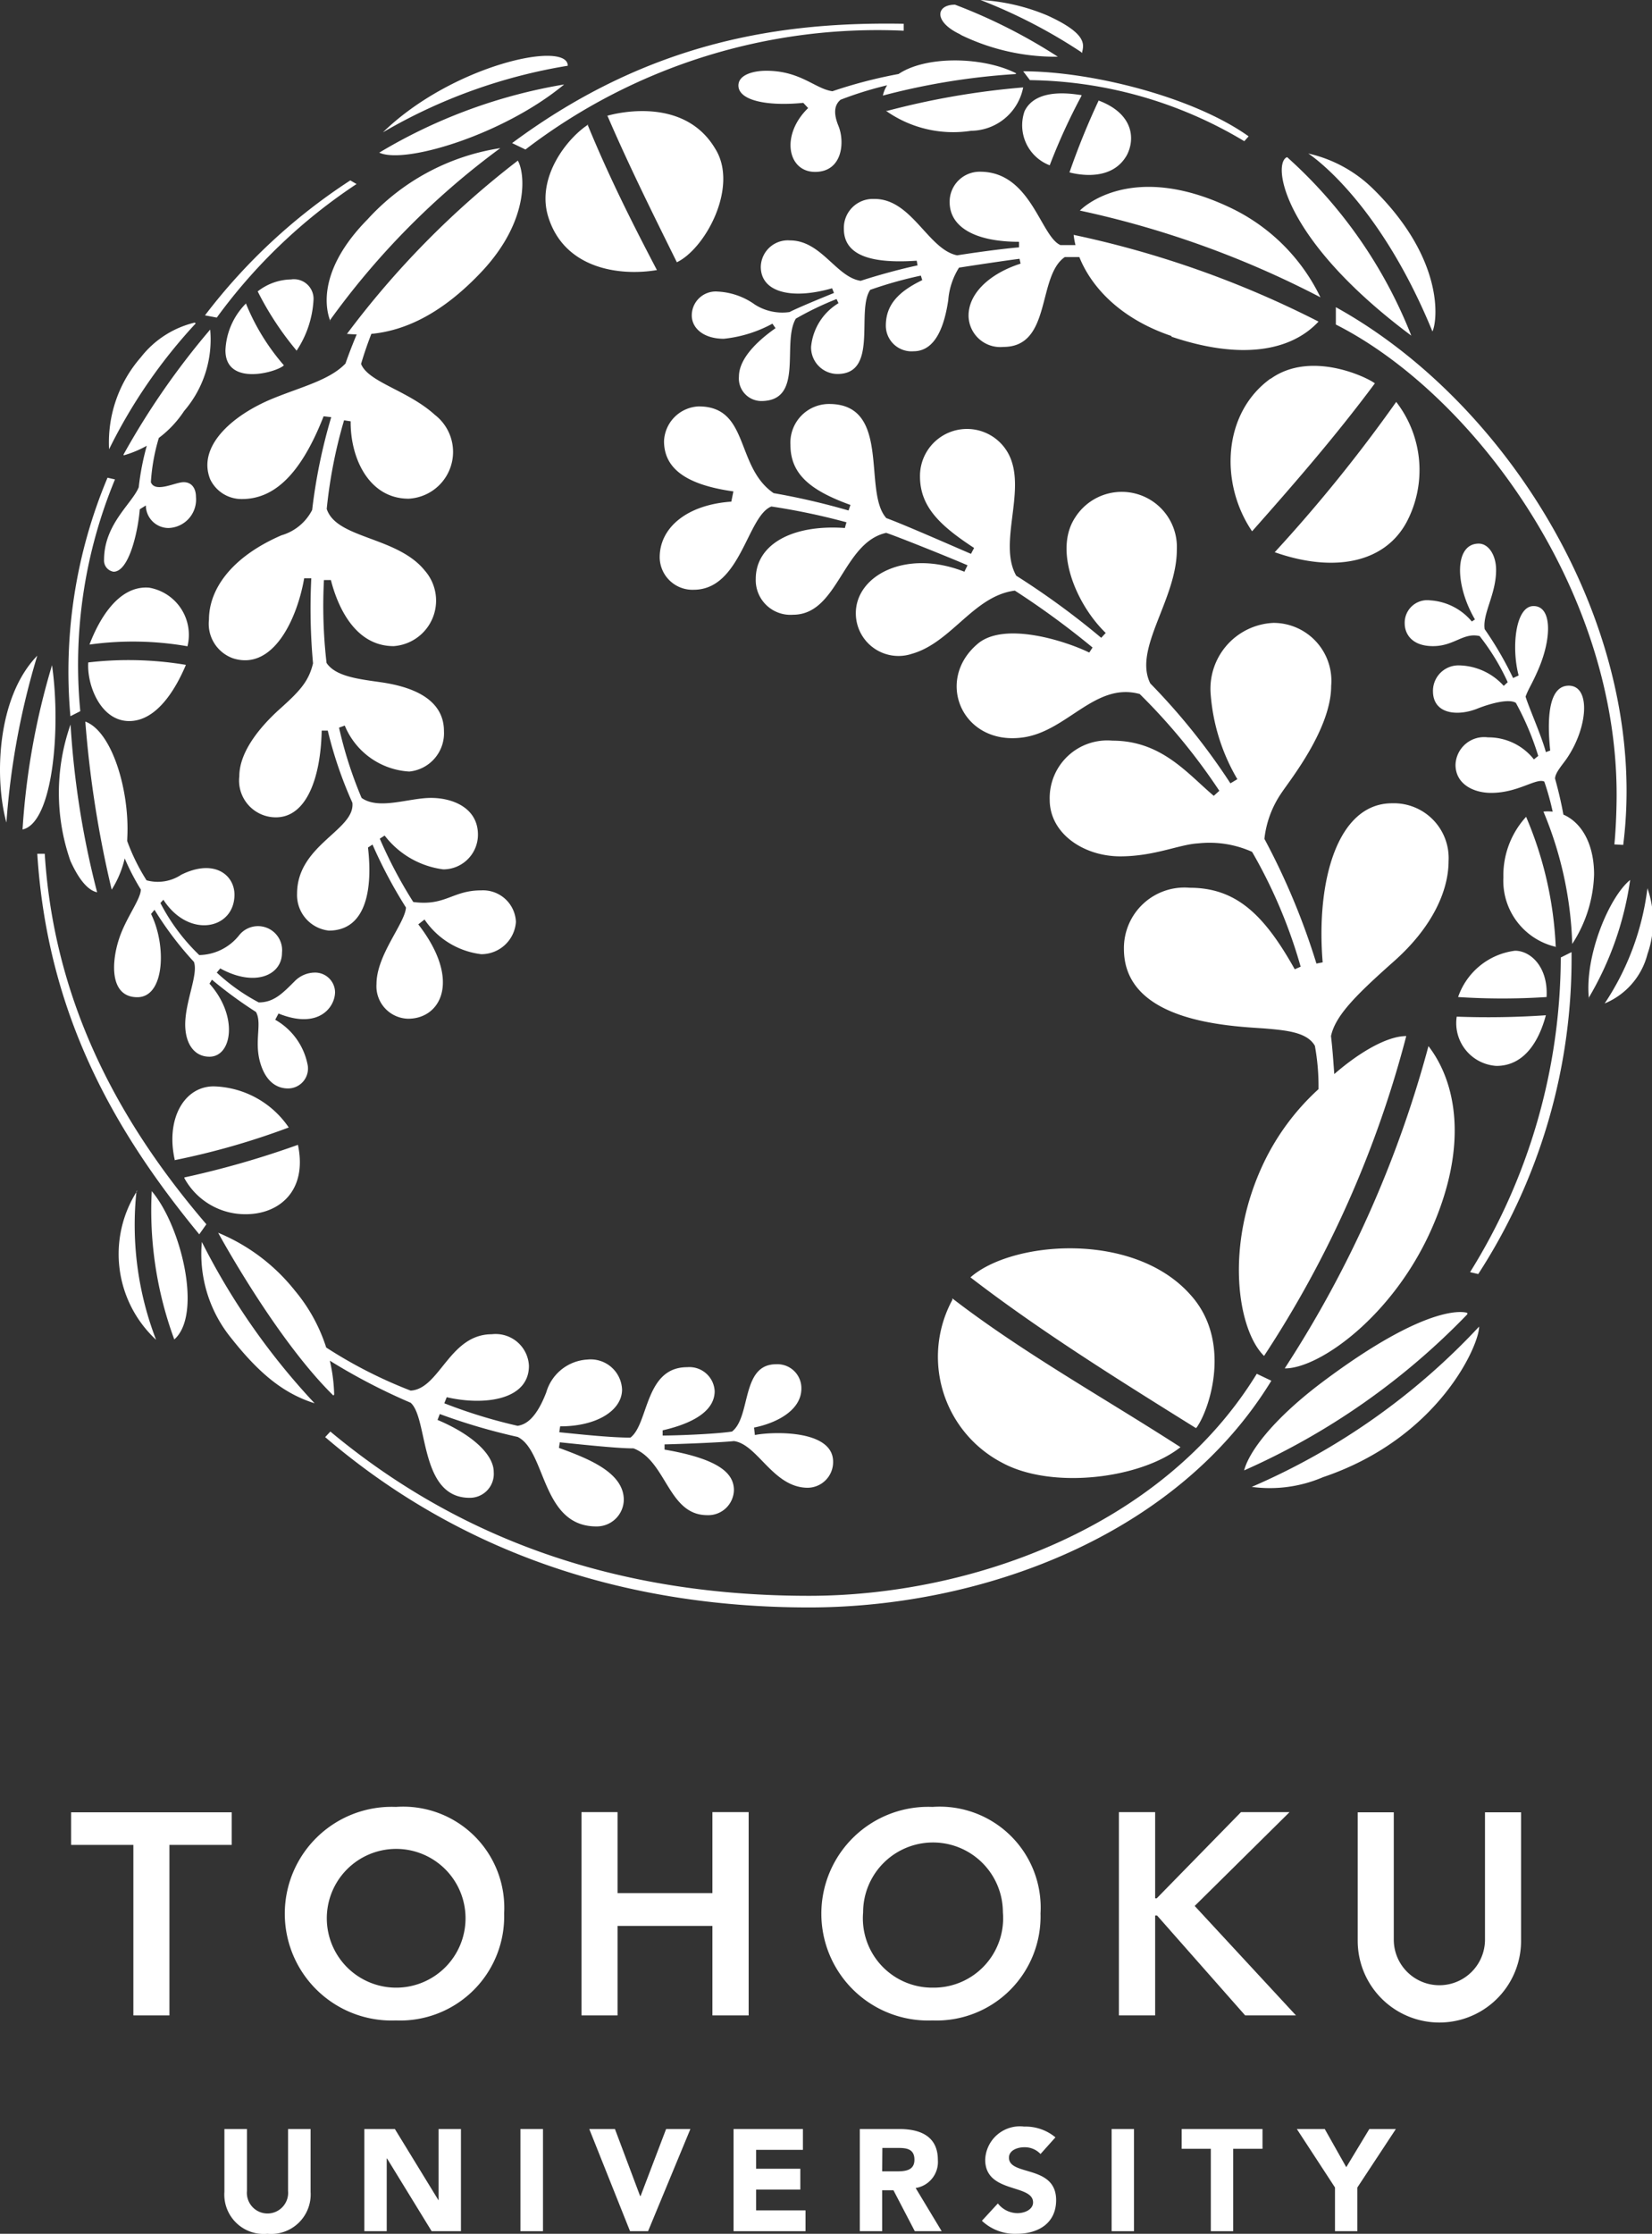 <svg xmlns="http://www.w3.org/2000/svg" viewBox="0 0 95.26 128.78" width="95.26px" height="128.78px"><rect x="0" y="0" width="95.26" height="128.78" fill="#333333" stroke="none"/><defs><style>.cls-1{fill:#fff;}</style></defs><g><g id="tx"><path class="cls-1" d="M17.91,126.36a2.28,2.28,0,0,1-2.49,2.42,2.27,2.27,0,0,1-2.48-2.42v-3.62h1.3v3.57a1.19,1.19,0,1,0,2.37,0v-3.57h1.3Z"/><polygon class="cls-1" points="21.01 122.74 22.77 122.74 25.28 126.84 25.29 126.84 25.29 122.74 26.58 122.74 26.58 128.63 24.89 128.63 22.32 124.44 22.3 124.44 22.3 128.63 21.01 128.63 21.01 122.74"/><rect class="cls-1" x="30.01" y="122.74" width="1.3" height="5.89"/><polygon class="cls-1" points="33.98 122.74 35.46 122.74 36.91 126.6 36.94 126.6 38.41 122.74 39.81 122.74 37.37 128.63 36.33 128.63 33.98 122.74"/><polygon class="cls-1" points="42.3 122.74 46.3 122.74 46.3 123.94 43.6 123.94 43.6 125.03 46.15 125.03 46.15 126.23 43.6 126.23 43.6 127.43 46.45 127.43 46.45 128.63 42.3 128.63 42.3 122.74"/><path class="cls-1" d="M50.87,125.18h.77c.47,0,1.09,0,1.09-.67s-.53-.68-1-.68h-.85Zm-1.29-2.44h2.28c1.2,0,2.22.41,2.22,1.78a1.52,1.52,0,0,1-1.28,1.62l1.5,2.49H52.75l-1.23-2.36h-.65v2.36H49.58Z"/><path class="cls-1" d="M60,124.18a1.25,1.25,0,0,0-.94-.39c-.36,0-.88.16-.88.6,0,1.08,2.72.39,2.72,2.45,0,1.31-1,1.94-2.28,1.94a2.78,2.78,0,0,1-2-.75l.92-1a1.45,1.45,0,0,0,1.13.56c.42,0,.9-.21.9-.62,0-1.08-2.76-.5-2.76-2.46a2,2,0,0,1,2.25-1.91,2.69,2.69,0,0,1,1.8.62Z"/><rect class="cls-1" x="64.1" y="122.74" width="1.29" height="5.89"/><polygon class="cls-1" points="69.82 123.88 68.14 123.88 68.14 122.74 72.8 122.74 72.8 123.88 71.11 123.88 71.11 128.63 69.82 128.63 69.82 123.88"/><polygon class="cls-1" points="76.98 126.11 74.78 122.74 76.39 122.74 77.63 124.94 78.96 122.74 80.49 122.74 78.27 126.11 78.27 128.63 76.98 128.63 76.98 126.11"/><polygon class="cls-1" points="7.69 106.36 4.1 106.36 4.1 104.48 13.36 104.48 13.36 106.36 9.77 106.36 9.77 116.19 7.69 116.19 7.69 106.36"/><path class="cls-1" d="M22.83,114.59a4,4,0,0,0,4-4.34,4,4,0,1,0-4,4.34m0-10.42a5.83,5.83,0,0,1,6.24,6.14,6,6,0,0,1-6.24,6.17,6.16,6.16,0,1,1,0-12.31"/><polygon class="cls-1" points="33.53 104.47 35.61 104.47 35.61 109.14 41.08 109.14 41.08 104.47 43.17 104.47 43.17 116.19 41.08 116.19 41.08 111.03 35.61 111.03 35.61 116.19 33.53 116.19 33.53 104.47"/><path class="cls-1" d="M53.83,114.59a4,4,0,0,0,4-4.34,4,4,0,1,0-8.06,0,4,4,0,0,0,4,4.34m0-10.42a5.82,5.82,0,0,1,6.23,6.14,6,6,0,0,1-6.23,6.17,6.16,6.16,0,1,1,0-12.31"/><polygon class="cls-1" points="64.52 104.47 66.61 104.47 66.61 109.44 66.7 109.44 71.56 104.47 74.36 104.47 68.89 109.88 74.73 116.19 71.8 116.19 66.72 110.43 66.61 110.43 66.61 116.19 64.52 116.19 64.52 104.47"/><path class="cls-1" d="M87.71,111.89a4.71,4.71,0,0,1-9.42,0v-7.41h2.08v7.34a2.63,2.63,0,1,0,5.26,0v-7.34h2.08Z"/><path class="cls-1" d="M8,28.09c-.38.94-2,2.13-2,4.18a.65.65,0,0,0,.55.69c.89,0,1.41-2.33,1.51-3.6l.35-.22a1.31,1.31,0,0,0,1.3,1.3,1.64,1.64,0,0,0,1.59-1.79c0-.52-.27-.88-.76-.85s-1.6.62-1.84,0A11.23,11.23,0,0,1,10,23.21H9.41A14.91,14.91,0,0,0,8,28.09m79.25,11a20.09,20.09,0,0,0-1.64-2.82c-.13-.9.66-2,.66-3.41,0-.88-.45-1.52-1-1.52-1.41,0-1.39,2.37-.22,4.37l-.18.12a3.41,3.41,0,0,0-2.41-1.22A1.3,1.3,0,0,0,81,35.94c0,.59.4,1.31,1.63,1.31s1.75-.8,2.69-.58a13,13,0,0,1,1.62,2.66l-.23.21a3.56,3.56,0,0,0-2.57-1.18,1.47,1.47,0,0,0-1.51,1.48c0,1.37,1.48,1.46,2.59,1,.69-.27,1.78-.58,2.19-.32a16.24,16.24,0,0,1,1.29,3.06l-.25.2a3.33,3.33,0,0,0-2.65-1.27,1.65,1.65,0,0,0-1.87,1.58c0,1.09,1,1.62,2.06,1.62,1.56,0,2.6-.88,3.06-.65a15.32,15.32,0,0,1,.62,2.45l.56-.09a22.7,22.7,0,0,0-.56-2.53c0-.31.35-.71.64-1.11,1.27-1.82,1.43-4.25.15-4.25s-1.22,2.27-1.07,3.74l-.25.09c-.24-.91-1-2.62-1.17-3.2.19-.51.36-.69.75-1.6.77-1.8.77-3.62-.29-3.62s-1.28,2.43-.86,4ZM24.12,53.29c2.51,3.24,1.29,5.44-.58,5.44a1.87,1.87,0,0,1-1.83-2c0-1.68,1.64-3.49,1.7-4.41a27.16,27.16,0,0,1-1.93-3.63l-.26.17c.3,2.62-.21,4.79-2.26,4.79a2.06,2.06,0,0,1-1.83-2.13c0-2.82,3.36-3.66,3.19-5.24a23.62,23.62,0,0,1-1.42-4.16l-.35,0c-.06,2.78-.9,5-2.64,5a2.12,2.12,0,0,1-2.11-2.37c0-1.42,1.21-2.87,2.36-3.9s1.65-1.59,1.89-2.61a35,35,0,0,1-.1-4.9l-.41,0c-.41,2.36-1.8,5.35-4.11,4.61a2.11,2.11,0,0,1-1.38-2.23c0-1.7,1.23-3.58,4.18-4.86A2.89,2.89,0,0,0,18,29.4a31.63,31.63,0,0,1,1.1-5.35L18.66,24c-1.4,3.58-3,4.77-4.71,4.77a2,2,0,0,1-1.83-1.14c-.76-1.9,1.28-3.71,3.65-4.67,1.62-.66,3.24-1.05,4.15-2a30.36,30.36,0,0,1,1.24-3l.66.31a22.54,22.54,0,0,0-1,2.71c.42,1.06,2.7,1.52,4.26,2.94a2.7,2.7,0,0,1-1.52,4.83c-2.26,0-3.36-2.3-3.34-4.46l-.38-.06a27.87,27.87,0,0,0-1,5.11c.56,1.73,4.07,1.58,5.66,3.56a2.63,2.63,0,0,1-1.8,4.35c-2.36,0-3.3-2.55-3.62-3.81l-.4,0a28.62,28.62,0,0,0,.15,4.78c.53.79,1.87.93,3.19,1.12,2.62.39,3.58,1.47,3.58,2.81a2.22,2.22,0,0,1-2,2.33,4.29,4.29,0,0,1-3.72-2.65l-.33.12A23.62,23.62,0,0,0,20.85,46c1,.71,2.72,0,4,0s2.71.59,2.71,2.12a2,2,0,0,1-2,2,5.08,5.08,0,0,1-3.38-1.95l-.28.18A26.35,26.35,0,0,0,23.83,52c1.86.25,2.25-.67,3.92-.67a1.9,1.9,0,0,1,2,1.82,2,2,0,0,1-2,1.86,4.61,4.61,0,0,1-3.27-2Zm20.6-34.37c-1,.7-2.11,1.73-2.11,2.79a1.3,1.3,0,0,0,1.28,1.41c2.51,0,1.17-3.34,2-4.75a18,18,0,0,1,2.35-1.13l.11.24A3.29,3.29,0,0,0,46.77,20a1.53,1.53,0,0,0,1.52,1.56c2.39,0,1.06-3.64,1.89-4.85a23.44,23.44,0,0,1,2.92-.82l.08.26c-1.41.68-2.1,1.45-2.1,2.63a1.48,1.48,0,0,0,1.6,1.47c1.32,0,1.8-1.59,2-2.95a4.12,4.12,0,0,1,.62-1.87c.7-.11,2.68-.41,3.49-.51,0,0,.06.28.06.28-1.7.54-3,1.66-3,3A1.83,1.83,0,0,0,57.86,20c2.8,0,1.93-4.07,3.54-5.18l1.87,0,0-.69c-.75,0-1.36,0-2.12,0C60,13.63,59.45,9.9,56.52,9.9a1.73,1.73,0,0,0-1.76,1.75c0,1.46,1.5,2.29,4,2.29v.32c-1.06.09-2.61.31-3.57.46-1.68-.34-2.62-3.28-4.79-3.25a1.67,1.67,0,0,0-1.74,1.72c0,1.66,1.84,2,4.2,1.84l.05.27c-1,.21-2.37.59-3.28.89-1.41-.21-2.27-2.33-4.08-2.33a1.56,1.56,0,0,0-1.68,1.52c0,1.45,1.73,1.92,4.11,1.24l.11.27c-.87.35-2.21.91-2.56,1.1a2.94,2.94,0,0,1-2-.43,4,4,0,0,0-2.14-.75,1.38,1.38,0,0,0-1.5,1.37c0,.75.69,1.35,1.85,1.35a7.46,7.46,0,0,0,2.8-.87Zm-2.55,10c-2.58.18-4.13,1.51-4.13,3.21A1.89,1.89,0,0,0,40,34c2.72,0,3.08-4.25,4.48-4.8a38.1,38.1,0,0,1,4.33.91s-.09.31-.09.33c-3.12-.22-5.14,1-5.14,2.93a2,2,0,0,0,2.15,2.07c2.61,0,2.85-4.16,5.37-4.72.65.21,4,1.56,4.69,1.87l-.18.37c-3.37-1.33-6.26.22-6.26,2.39a2.46,2.46,0,0,0,3.24,2.34c2.28-.65,3.56-3.34,5.93-3.64A47.59,47.59,0,0,1,63,37.33l-.19.29c-1.44-.7-4.94-1.8-6.45-.49-2.47,2.11-.87,5.84,2.58,5.39,2.58-.32,4.19-3.22,6.78-2.51a34.87,34.87,0,0,1,4.59,5.58l-.32.29c-1.5-1.26-3-3.18-5.84-3.18a3.32,3.32,0,0,0-3.62,3.41c0,1.92,1.92,3.25,4.05,3.26,2,0,3.41-.69,4.52-.75a6,6,0,0,1,3.1.49A29.12,29.12,0,0,1,75,55.73l-.34.15c-1.76-3.14-3.37-4.7-6.06-4.7a3.49,3.49,0,0,0-3.79,3.53c0,4.19,6,4.44,8.09,4.58,1.31.11,2.47.22,2.92,1a12.91,12.91,0,0,1,.21,2.5A13.79,13.79,0,0,0,72.89,67c-2.31,4.81-1.52,9.68,0,11.17a61.9,61.9,0,0,0,8.2-18.44c-1.07,0-2.64.88-4.15,2.19-.06-.79-.1-1.42-.19-2.19.25-1.17,1.41-2.34,3.63-4.31s3.15-4.07,3.15-5.78a3.16,3.16,0,0,0-3.26-3.33c-3.15,0-4.39,4.48-4,9.17l-.36.07a40.31,40.31,0,0,0-3-7.19,5.79,5.79,0,0,1,1-2.67c.47-.71,2.85-3.67,2.85-6.15a3.34,3.34,0,0,0-3.33-3.63A3.8,3.8,0,0,0,69.81,40a11.34,11.34,0,0,0,1.54,4.92l-.4.24a37.48,37.48,0,0,0-4.62-5.76c-1-2,1.53-4.83,1.53-7.71A3.18,3.18,0,0,0,62,29.83c-1.27,1.92.09,5.05,1.76,6.66l-.26.28a45.59,45.59,0,0,0-4.9-3.58c-1-1.76.41-4.56-.26-6.58a2.71,2.71,0,0,0-5.29.85c0,1.74,1.13,2.83,3.12,4.13l-.18.34c-1.05-.45-3.91-1.71-4.88-2.06-1.38-1.52.32-6.58-3.3-6.58a2.23,2.23,0,0,0-2.23,2.36c0,1.69,1.16,2.63,3.46,3.46l-.11.32a40.55,40.55,0,0,0-4.32-1c-2.22-1.52-1.38-5-4.32-5a2.09,2.09,0,0,0-2,2c0,1.49,1.13,2.5,4,2.9Zm1.36,53.81c.92-.19,4.51-.35,4.51,1.54a1.48,1.48,0,0,1-1.46,1.5c-2,0-2.89-2.51-4.26-2.69-.74.08-3.09.17-4,.19v.3c3.19.55,4,1.39,4,2.34a1.48,1.48,0,0,1-1.54,1.44c-2.26,0-2.34-3.13-4.25-3.85-1,0-3.25-.25-4.25-.35l-.05.32c1.59.59,3.74,1.38,3.74,3A1.56,1.56,0,0,1,34.39,88c-3.18,0-2.89-4.35-4.54-5.16a34.68,34.68,0,0,1-4.49-1.32l-.13.34c2,.84,3.24,2,3.24,3a1.38,1.38,0,0,1-1.39,1.49c-2.92,0-2.37-4.57-3.4-5.48a34.59,34.59,0,0,1-6.47-3.63l.36-.41a26.48,26.48,0,0,0,6.11,3.34c1.68-.1,2.23-3.25,4.68-3.25a1.92,1.92,0,0,1,2.14,1.82c0,2-2.62,2.3-4.74,1.81l-.14.35a29.73,29.73,0,0,0,4.23,1.3c.34-.06,1-.24,1.65-1.93a2.62,2.62,0,0,1,2.37-1.89,1.81,1.81,0,0,1,2,1.73c0,1.17-1.4,2.12-3.57,2.12l-.05.34c1.11.11,2.93.31,4.1.31,1.06-.79.82-4.06,3.27-4.06a1.46,1.46,0,0,1,1.59,1.38c0,1.4-1.87,2-3,2.26l0,.3c.76,0,3-.08,4-.23,1.11-.86.51-3.88,2.54-3.88a1.38,1.38,0,0,1,1.46,1.4c0,1.27-1.46,2-2.73,2.25ZM15.87,58.79a3.82,3.82,0,0,1,1.88,2.66,1.15,1.15,0,0,1-1.15,1.3c-.47,0-1.22-.22-1.59-1.47s.12-2.28-.25-2.94a24.75,24.75,0,0,1-2.54-1.86l-.14.23c1.68,1.88,1.3,4.21,0,4.21-.9,0-1.4-.78-1.4-1.86,0-1.33.77-2.91.5-3.61a19.26,19.26,0,0,1-2.27-3l-.2.24c.9,1.82.79,4.8-.79,4.8S6.4,55.53,6.87,54.11c.39-1.19,1.25-2.27,1.25-2.83a13.37,13.37,0,0,1-1.33-2.86l.34-.55a11.57,11.57,0,0,0,1.32,2.88,2.44,2.44,0,0,0,2-.32c1.89-.94,3.07,0,3.07,1.15,0,2-2.63,2.56-4.1.29l-.17.19a11.41,11.41,0,0,0,2.24,3,3,3,0,0,0,2.29-1.13,1.39,1.39,0,0,1,2.48,1c0,1.29-1.56,2-3.56.9l-.2.24a11.23,11.23,0,0,0,2.42,1.72c.87,0,1.37-.52,2.07-1.22a1.65,1.65,0,0,1,1.15-.5,1.15,1.15,0,0,1,1.18,1.12c0,.87-.94,2.18-3.26,1.24ZM20.2,10.4a33.37,33.37,0,0,0-8.38,7.78l.68.13a31.35,31.35,0,0,1,8.06-7.7ZM93.6,48.71c1.56-12.37-6.53-25.45-16.57-31v1c7.77,3.93,16.19,15.08,16.19,27.1,0,1.11-.07,2.31-.13,2.87Zm-47-42.48C45,7.78,45.41,9.91,47,9.91s1.73-1.74,1.34-2.67c-.28-.7-.24-1.18.13-1.49a20.69,20.69,0,0,1,6-1.34l-.24-.48A27.42,27.42,0,0,0,48,5.26c-1-.14-1.84-1.18-3.81-1.18-.78,0-1.61.24-1.61.85,0,.85,1.61,1.21,3.74,1Zm12-2C56.2,3,51.4,3.2,50.91,5.51a39.58,39.58,0,0,1,7.65-1.24M84,58.61a2.47,2.47,0,0,0,2.29,2.84c1.68,0,2.49-1.56,2.85-2.92a48.76,48.76,0,0,1-5.14.08m5.18-1.13c.1-1.72-.91-2.67-1.82-2.67a4,4,0,0,0-3.28,2.67,39.43,39.43,0,0,0,5.1,0M73.31,79.6c-5.5,9-16.77,13.07-26.66,13.07-10.61,0-20.11-3.15-27.9-9.82l.3-.32C26.92,89.09,36.2,92,46.65,92,55.89,92,67,88.12,72.47,79.2ZM6.2,27.54A28.87,28.87,0,0,0,4.06,41.29L4.63,41a27.91,27.91,0,0,1,2-13.36ZM51.09,6.39A6.72,6.72,0,0,0,56,7.54a3.09,3.09,0,0,0,3-2.5,45.06,45.06,0,0,0-7.83,1.35M19.22,80.45c-3.32-3.26-6.64-9.38-6.64-9.38A11,11,0,0,1,17,74.4a9.73,9.73,0,0,1,2.27,6M11.64,71.6a7.67,7.67,0,0,0,1.69,5.54c1.65,2.09,3.06,3.21,4.81,3.76a39.81,39.81,0,0,1-6.5-9.3M55.38,2A12.49,12.49,0,0,0,61,3.27a31.47,31.47,0,0,0-5.93-3c-1.12,0-1.24,1,.32,1.72m7,1.07c.08-.43.42-1.07-2-2.17A11.55,11.55,0,0,0,56.54,0a30.49,30.49,0,0,1,5.8,3m5.21,16.41c4,1.35,6.89.84,8.48-.87a57,57,0,0,0-14.12-5c.19,1.77,1.71,4.5,5.64,5.83M71,12c-5.91-2.84-8.73.14-8.73.14a55.07,55.07,0,0,1,13.87,5A11,11,0,0,0,71,12m11.6,7.11c.29-.61.71-4.15-3.4-8.2a7.76,7.76,0,0,0-3.76-2.06s4,2.55,7.16,10.26M74.22,9.06c-.85.3-.39,4.66,7.16,10.29A27.15,27.15,0,0,0,74.22,9.06M95,51.18a15.36,15.36,0,0,1-2.47,6.67A4.2,4.2,0,0,0,95,55a5.71,5.71,0,0,0,0-3.78M85.28,76.49a39,39,0,0,1-13.1,9.23,7.78,7.78,0,0,0,4.11-.56c6.67-2.25,9-7.61,9-8.67m-.68-.8s-2-.81-8.48,4.08c-2.72,2.07-4.1,3.9-4.39,5a40.77,40.77,0,0,0,12.87-9m-29.69-.84a6.89,6.89,0,0,0,2.87,9.4c2.88,1.56,8,.91,10.28-.9C63.62,80.56,59,78,54.91,74.85M69,82.3c.76-1.06,2.06-5-.36-7.66-3.28-3.69-10.3-3.1-12.68-1,4,3.08,8.46,5.86,13,8.69m21.7-27.91a7.75,7.75,0,0,0,1.26-4c0-2.47-1.39-3.79-2.92-3.63a21.4,21.4,0,0,1,1.66,7.62m.93,3.15A18.37,18.37,0,0,0,94,50.73c-1.23,1-2.63,4.41-2.38,6.81m-1-2.65a33.43,33.43,0,0,1-5.38,18.56l-.47-.11A34.48,34.48,0,0,0,90,55.2Zm-16.53,24c2,0,6.19-3,8.41-7.93s1.46-8.59-.13-10.65A64.8,64.8,0,0,1,74.1,78.86M89.71,54.62A21.41,21.41,0,0,0,88,47.09a5,5,0,0,0-1.31,3.49,3.91,3.91,0,0,0,3,4M2.15,49.22c.59,9.37,4.55,16.12,9.34,21.94l.41-.58c-4.62-5.39-8.75-12.3-9.32-21.36Zm0-11.42C-.21,40.23-.32,44.93.37,47.42A44,44,0,0,1,2.15,37.8M6.44,51.29A62.45,62.45,0,0,1,4.92,41.6c1.55.57,2.56,4,2.42,6.69a5.83,5.83,0,0,1-.9,3M5.09,38.19a20,20,0,0,1,5.63.14c-.51,1.21-1.6,3.24-3.27,3.24S5,39.45,5.09,38.19M3,38.35c.52,3.62.06,9.09-1.7,9.47A41.86,41.86,0,0,1,3,38.35m1.07,3.44A50.57,50.57,0,0,0,5.6,51.44c-.46-.09-1-.61-1.54-1.81a11.88,11.88,0,0,1,0-7.84m6.75-4.53A2.76,2.76,0,0,0,8.6,33.88c-1.81-.15-2.93,1.93-3.44,3.28a18.29,18.29,0,0,1,5.66.1M32.74,3.79A31,31,0,0,0,22.08,7.63c4-3.89,10.66-5.32,10.66-3.84M29.53,8.25c8-5.94,15.65-7,22.58-6.88v.4A33.37,33.37,0,0,0,30.3,8.62Zm4.35-1.07c1.23,3,2.57,5.66,4,8.39-2.14.36-5.32-.06-6.26-3.05-.72-2.28,1.08-4.55,2.3-5.34M35,6.68s4.32-1.34,6.24,1.89c1.37,2.17-.55,5.75-2.21,6.55-1.37-2.77-2.75-5.54-4-8.44M21.87,8.8A30.5,30.5,0,0,1,32.53,4.87C29.06,7.75,23.34,9.49,21.87,8.8M17.08,20.25a5.85,5.85,0,0,0,1-3,1.13,1.13,0,0,0-1.3-1.14,3.19,3.19,0,0,0-1.92.69,17.62,17.62,0,0,0,2.25,3.42m-2.92-2.73A4.05,4.05,0,0,0,13,20.2c0,2.11,3,1.25,3.37.86a12.69,12.69,0,0,1-2.18-3.54M20,19.26a51.32,51.32,0,0,1,9.86-10c.41.71.69,3.38-2,6.31-2.36,2.54-4.94,3.94-7.82,3.68m-1-.76c-.31-.8-.65-3,2.16-5.85a13,13,0,0,1,7.65-4.1A44.76,44.76,0,0,0,19,18.5m54.26,3.33c-2.77,2-2.93,6.05-1.06,8.8C74.53,28,77,25.17,79.28,22.1c-.47-.36-3.69-1.91-6-.27m.21,10c3.34,1.18,6.32.68,7.62-1.73a6.42,6.42,0,0,0-.6-6.93,87.13,87.13,0,0,1-7,8.66M63.36,5.78a42.7,42.7,0,0,0-1.69,4.16c.87.22,2.54.38,3.31-1,.48-.92.39-2.38-1.62-3.14m-1-.32c-.2,0-2.57-.54-3.28.93a2.47,2.47,0,0,0,1.45,3.12,34.82,34.82,0,0,1,1.83-4M7.14,26.25a6.2,6.2,0,0,0,3.48-2.56A6.31,6.31,0,0,0,12.12,19a44,44,0,0,0-5,7.21m4.1-7.61a5.58,5.58,0,0,0-3.1,2A7.46,7.46,0,0,0,6.29,25.9a30.41,30.41,0,0,1,5-7.26m-3.37,50A6.74,6.74,0,0,0,9,77.24a18.41,18.41,0,0,1-1.13-8.57m.88,0c1.7,2,2.94,7.11,1.3,8.55a21.5,21.5,0,0,1-1.3-8.55m63-60.53A24.57,24.57,0,0,0,59.39,4.62L59,4.11c3.87,0,9.77,1.45,13,3.75ZM10.09,66.88A42.79,42.79,0,0,0,16.65,65a5.4,5.4,0,0,0-4.33-2.37c-1.72,0-2.79,1.92-2.23,4.29m.54,1A4,4,0,0,0,14.18,70c1.91,0,3.56-1.34,3-4a52.21,52.21,0,0,1-6.55,1.88"/></g></g></svg>